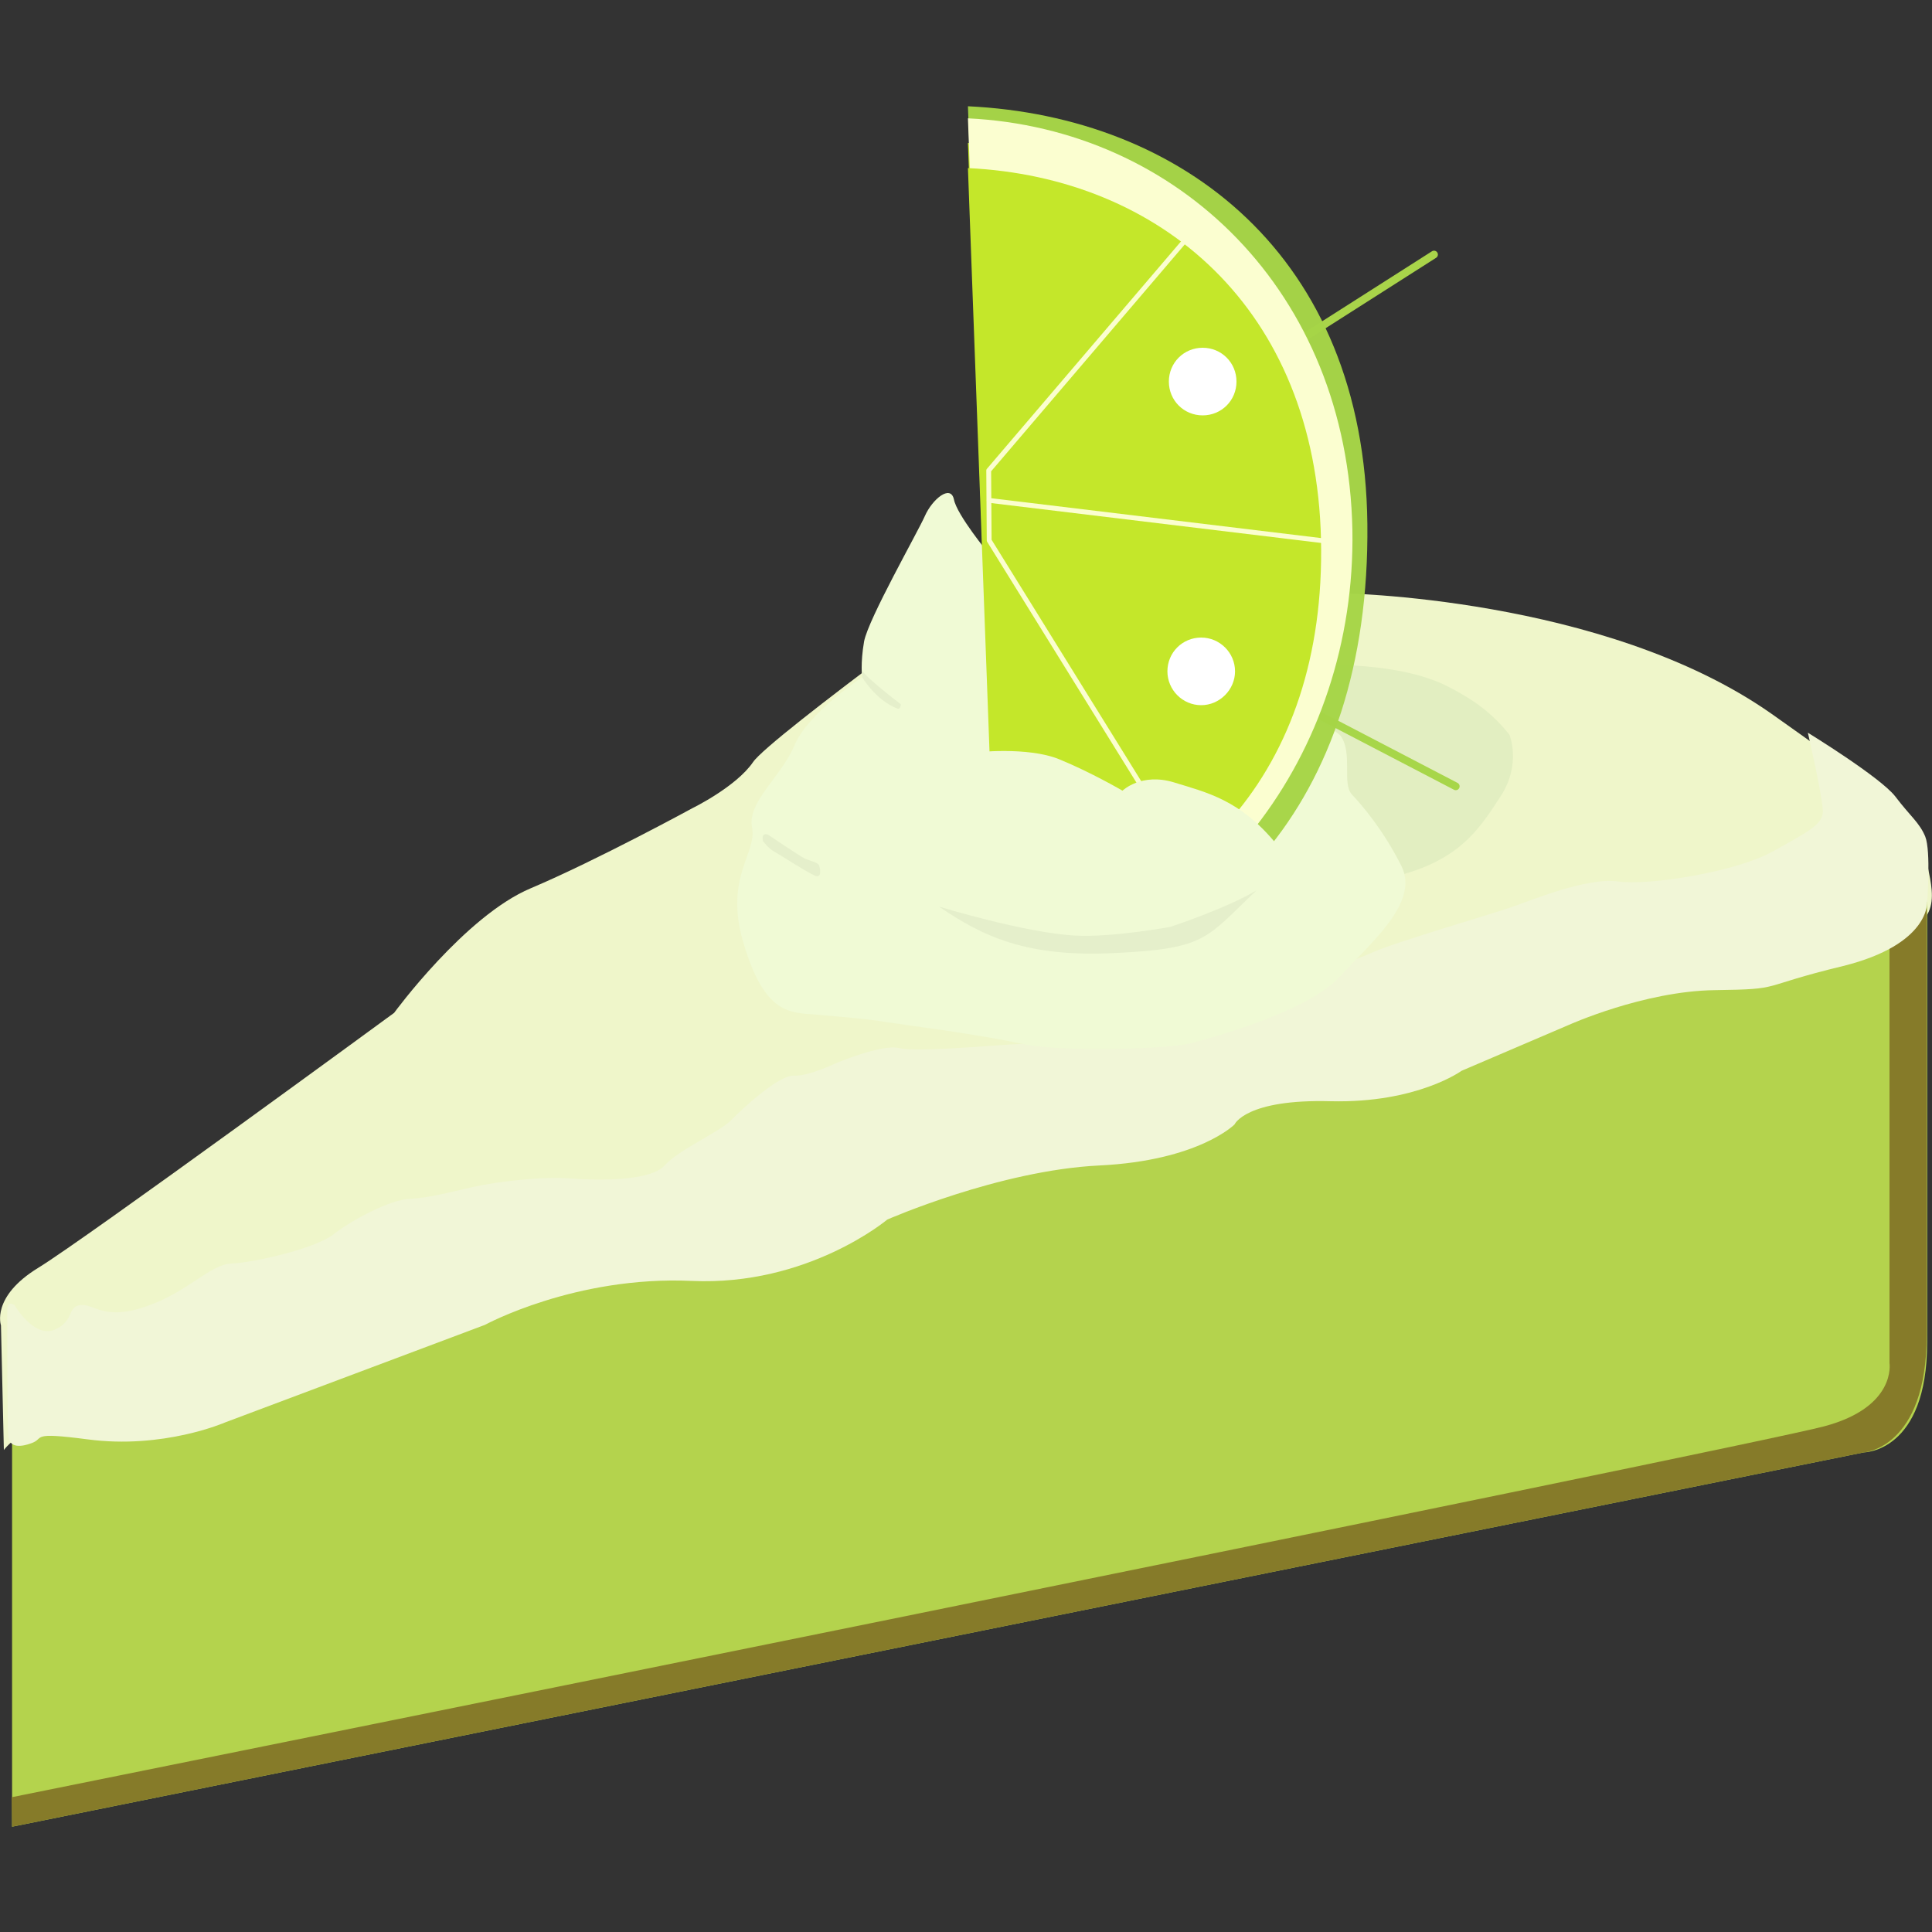 <svg version="1.2" xmlns="http://www.w3.org/2000/svg" viewBox="0 0 400 400" width="400" height="400">
	<rect x="0" y="0" width="400" height="400" fill="#333333" stroke="none"/>
	<title>4</title>
	<style>
		.s0 { fill: #eff6ca } 
		.s1 { fill: #b4d34d } 
		.s2 { fill: #867b29 } 
		.s3 { fill: #f1f6d7 } 
		.s4 { fill: #c3e826 } 
		.s5 { fill: #e2eec1 } 
		.s6 { fill: #f0fad5 } 
		.s7 { opacity: 1;fill: none;stroke: #a9d44a;stroke-linecap: round;stroke-width: 1.6 } 
		.s8 { opacity: .98;fill: #a6d548 } 
		.s9 { opacity: .98;fill: none;stroke: #a6d547;stroke-linecap: round;stroke-width: 1.6 } 
		.s10 { fill: #fbfed0 } 
		.s11 { fill: #c4e72a } 
		.s12 { fill: none;stroke: #fbfed0;stroke-linecap: round;stroke-linejoin: round;stroke-width: 1 } 
		.s13 { fill: #ffffff } 
		.s14 { fill: #e5efcb } 
	</style>
	<g id="layer1">
		<g id="g10478">
			<path id="path869" class="s0" d="m277 122.8c0 0 55.1 0.6 89.8 25 34.6 24.5 31 22.9 31.9 29.3 0.9 6.3 4.5 13.5-6.6 16.8-11.2 3.4-21.7 11.2-40.1 10-18.4-1.2-53 16.9-53 16.9 0 0-14.2 5.1-30.4 5.1-16.3 0-18.1 11.7-26.6 11.7-8.4 0-33.1 3.7-42.1 7.3-9.1 3.6-19.6 6.3-28.1 11.7-8.4 5.4-21 7.2-31.6 6.3-10.5-0.9-39.8 6.1-47.6 10-7.8 3.9-46 18.8-46 18.8 0 0-16.6 6.2-28.1 3.2-11.5-3-17.7 5.3-17.7 5.3l-0.6-25.8c0 0-2.1-5.9 7.7-11.9 9.8-6 73.7-52.8 73.7-52.8 0 0 14.7-20.1 28.3-25.8 13.7-5.8 33.5-16.6 33.5-16.6 0 0 9-4.4 12.5-9.5 3.4-5.1 55.1-42.5 55.1-42.5z"/>
			<path id="path3064" class="s1" d="m2.5 295.9v82.3l383.4-77.5c0 0 13.1 0 13.1-22.8 0-22.7 0-91.2 0-91.2z"/>
			<path id="path4664" class="s2" d="m2.5 378.2l383.4-77.5c0 0 13-0.8 13-24.3v-91.2l-7.7 6.1v90.9c0 0 1.5 9.1-13.5 13.1-15.1 4.1-375.3 76.8-375.3 76.8z"/>
			<path id="path7409" class="s3" d="m3 270.2c0 0 4 6.9 8.3 5.1 4.2-1.8 2.5-4.8 5.4-5.1 2.8-0.3 4.8 3.3 13.5 0.3 8.8-3 13.3-8.8 17.8-8.9 4.5-0.2 17-3 21-6 3.9-3.1 12-7.3 15.9-7.4 3.9-0.2 7.6-1.2 12.8-2.4 5.3-1.2 14.9-2.3 20.5-1.8 5.6 0.4 16.4 0.6 19.4-2.7 3.1-3.4 11.2-6.8 13.8-9.4 2.5-2.6 9.9-9.3 12.9-9.2 3 0.2 8.6-2.5 8.6-2.5 0 0 9.6-4.1 13.3-3.2 3.6 0.9 19.5-0.6 23.9-0.8 4.4-0.1 22.6-1.5 27.7-2.7 5.2-1.2 41.6-14.1 46.1-16.2 4.5-2.1 24.4-7.9 28.8-9.4 4.4-1.5 15.8-6.3 22.3-5.4 6.5 0.9 24.5-2 32-6.2 7.4-4.1 10.3-5.6 10.4-8.2 0.1-2.5-3.1-16.4-3.1-16.4 0 0 15 9.2 18.1 13.2 3.1 4.1 5 5.4 6.2 8.3 1.2 3 0.4 13.5 0.4 13.5 0 0 0.7 8.8-17.4 13.3-18.2 4.4-11.9 4.8-26.6 5-14.7 0.2-30.2 7.2-30.2 7.2l-22.2 9.5c0 0-9.2 6.7-27 6.3-17.7-0.5-20 4.8-20 4.8 0 0-7.4 7.5-28 8.5-20.7 1-43.9 11.2-43.9 11.2 0 0-16.4 13.8-40.5 12.7-24.1-1.1-42.8 9.1-42.8 9.1l-53.8 20.2c0 0-12.8 5.6-28.5 3.5-12.2-1.6-8.7-0.2-11.6 0.8-1.9 0.7-4.6 1.2-4.8-1.6-0.2-2.8-0.2-26-0.2-26 0 0-0.1-2 1.5-1z"/>
		</g>
		<path id="path18857-4" fill-rule="evenodd" class="s4" d="m200.4 29.6c39.8 1.9 72.4 29.4 73.2 79.4 0.8 45.3-27.7 80.1-67.3 85.3z"/>
		<g id="g42515">
			<g id="g42496">
				<path id="path12024" class="s5" d="m273.1 137.7c0 0 16.4-0.8 26.6 4.4 5.5 2.8 9.3 5.6 12.8 10 0 0 2.6 6.1-1.9 12.9-4.5 6.9-8.7 13.6-23.2 16.8-14.5 3.2-24.7-26.5-24.7-26.5l2.7-17.9z"/>
				<path id="path10513" class="s6" d="m204.7 114.6c0 0-6.6-8-7.2-11.2-0.7-3.2-4.5 0-6 3.4-1.5 3.4-11.7 21.3-12.6 26-0.8 4.6-0.4 7.4-0.4 7.4 0 0-11.3 7.5-14 14.1-2.8 6.6-9.8 11.7-8.8 17 1.1 5.3-5.7 10.2-1.9 23.5 3.8 13.2 8.3 14.7 13 15.1 4.7 0.4 12.8 1 16.6 1.7 3.9 0.6 19 2.5 28.1 4.5 9.2 1.9 30.1 1 34.6 0 4.4-1.1 24.7-6.6 31.3-13.9 6.6-7.2 16.4-15.3 12.8-22.8-3.7-7.4-8.1-12.6-10.3-14.9-2.1-2.3 0.2-8.5-2.3-12.1-2.6-3.7-72.9-37.8-72.9-37.8z"/>
				<g id="g42383">
					<path id="path19173-0" class="s7" d="m269.6 70.1l27.3-17.4"/>
					<path id="path18857-8" fill-rule="evenodd" class="s8" d="m200.4 22c44.3 2.1 82.1 30.9 82.7 86.5 0.6 58.4-32 90.9-76.1 96.8z"/>
					<path id="path19173" class="s9" d="m272.6 147.8l28.8 15"/>
					<path id="path18857" fill-rule="evenodd" class="s10" d="m200.4 24.5c43.5 2.1 78.6 35.9 79.6 85.2 0.8 46.4-29.9 86.8-73.1 92.4z"/>
					<path id="path18857-6" fill-rule="evenodd" class="s11" d="m200.4 34.8c39.8 1.9 72 29 73.1 76.9 1.1 48.4-27.6 77.5-67.2 82.6z"/>
					<path id="path30002" class="s12" d="m247.8 46.9l-43.1 50.5 0.1 14.5 31.8 51.3"/>
					<path id="path30153" class="s12" d="m204.8 103.6l69.5 8.4"/>
					<path id="path31699" fill-rule="evenodd" class="s13" d="m249 86c-3.9 0-7-3.1-7-7 0-3.9 3.1-7 7-7 3.9 0 7 3.1 7 7 0 3.9-3.1 7-7 7z"/>
				</g>
				<path id="path17150" class="s6" d="m201.7 155.8c0 0 11-1.3 17.6 1.4 6.6 2.7 13.1 6.5 13.1 6.5 0 0 3.9-3.8 10.7-1.7 6.8 2.1 13.7 3.6 21.2 12.8 7.6 9.2-5.6 23.7-5.6 23.7l-57.2 11.2z"/>
			</g>
			<path id="path14286" class="s14" d="m186.5 145.8c0 0-7.9-6-8-7.1 0-1.2 0 1.5 0 1.5 0 0 2.8 4.8 7.3 6.5 0.7 0.2 0.7-0.9 0.7-0.9z"/>
			<path id="path16228" class="s14" d="m159 172.8c0 0 6.5 4.4 7.7 5 1.3 0.5 2.7 0.8 2.9 1.4 0.2 0.6 0.7 2.9-1.1 2-1.9-0.9-7.3-4.4-8.4-5-1-0.6-2.1-2-2.1-2 0 0-0.6-1.9 1-1.4z"/>
			<path id="path16296" class="s14" d="m194.4 187.7c0 0 18 5.5 28.3 6 7.7 0.4 19.6-1.8 19.6-1.8 0 0 11.6-3.8 17.9-7.6-10.5 9.9-10.3 12.1-29.1 13-18.7 1-27.7-3.5-36.7-9.6z"/>
			<path id="path31699-2" fill-rule="evenodd" class="s13" d="m248.7 146c-3.9 0-7-3.2-7-7 0-3.9 3.1-7 7-7 3.8 0 7 3.1 7 7 0 3.8-3.2 7-7 7z"/>
		</g>
	</g>
</svg>